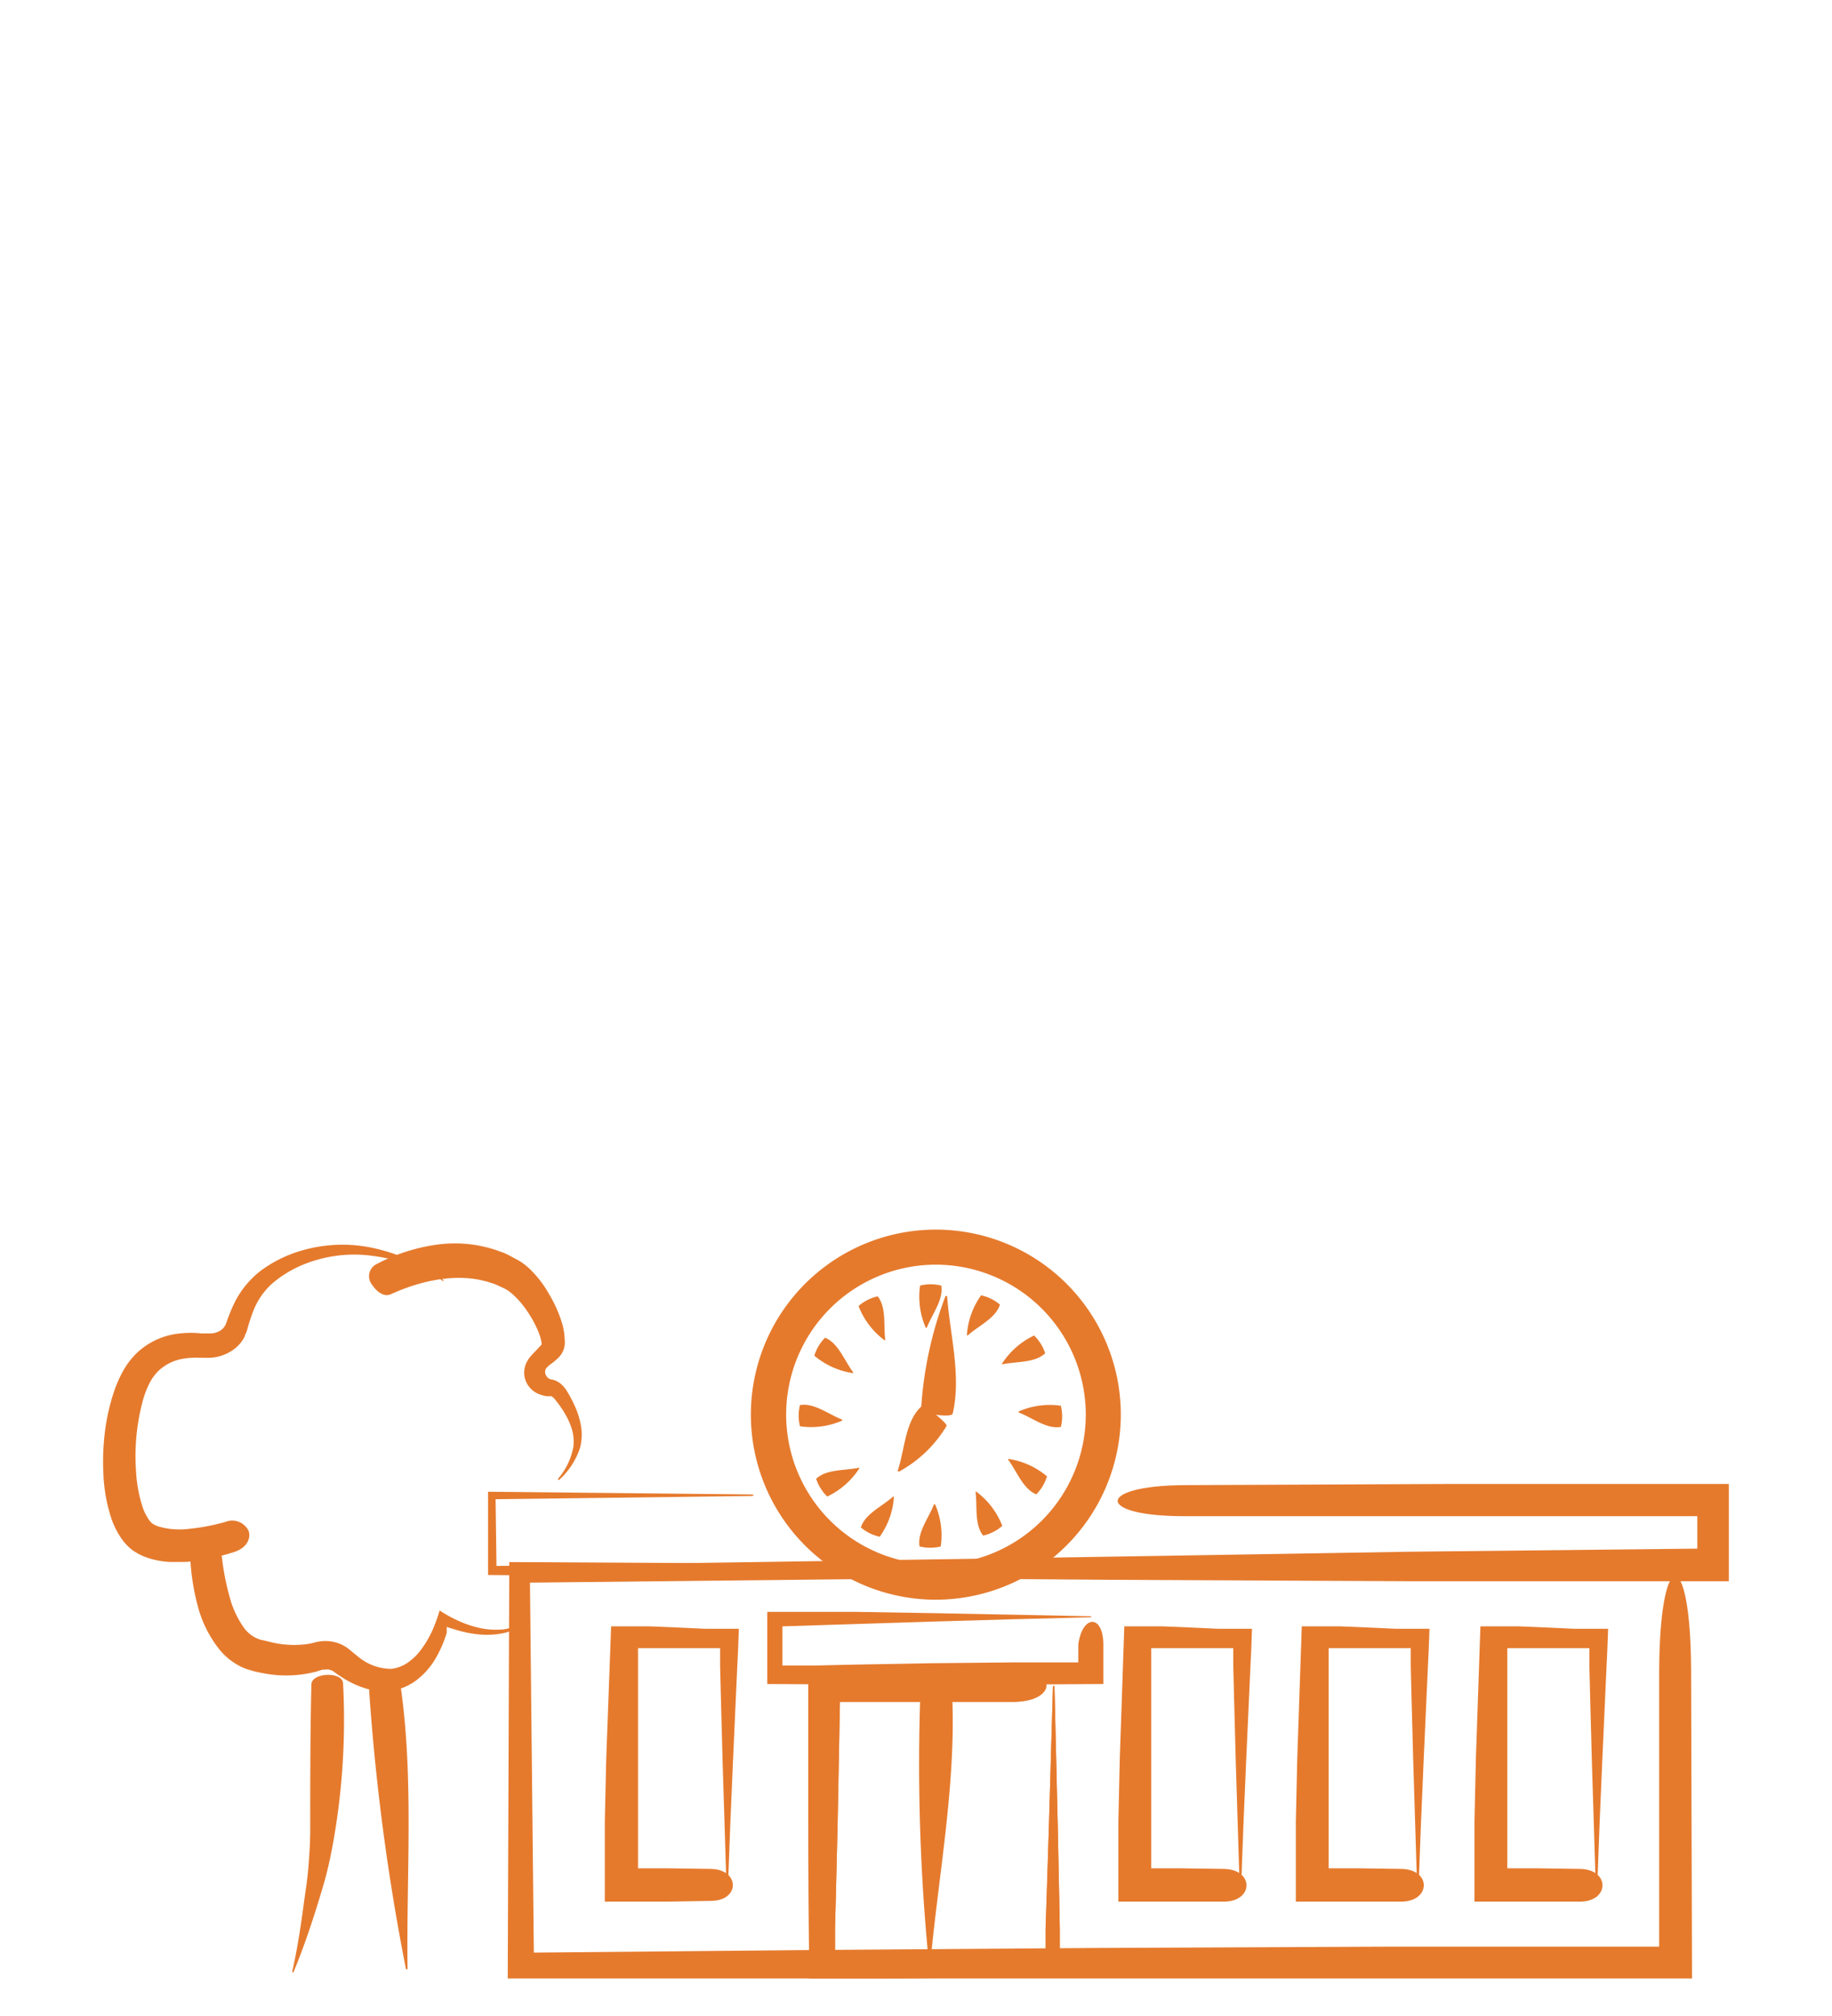 <svg xmlns="http://www.w3.org/2000/svg" viewBox="0 0 141.73 155.91">
  <defs>
    <style>
      .a {
        fill: #e57a2d;
      }
    </style>
  </defs>
  <title>illu-aufnahme-1-Schule</title>
  <g>
    <path class="a" d="M55,144.53l-3.46-.05-1.73,0h-.45V136l0-4.88,0-2.44v-1.14l0-.08h.94l2.16,0,2.16,0h.89l.2,0,0,.22,0,1.14.06,2.43.13,4.86.3,9.71c0,.11.12.11.12,0q.17-4.85.39-9.71l.22-4.86.11-2.43.06-1.24.06-1.62-1.43,0-1.16,0-2.16-.1-2.16-.09-.54,0-.67,0-1.76,0L46.9,136l-.11,4.88,0,2.44,0,3.74h4.77L55,147C57.26,147,57.26,144.57,55,144.53Z"/>
    <path class="a" d="M94.7,144.53l-3.46-.05-1.73,0h-.45V136l0-4.88,0-2.44v-1.14l0-.08h.94l2.16,0,2.16,0h.89l.2,0,0,.22,0,1.14.06,2.43.13,4.86.3,9.71c0,.11.12.11.12,0q.17-4.85.39-9.71l.22-4.86.11-2.43.06-1.24.06-1.62-1.43,0-1.16,0-2.16-.1-2.16-.09-.54,0-.67,0-1.76,0L86.63,136l-.11,4.88,0,2.44,0,3.74h4.77l3.46,0C97,147,97,144.57,94.7,144.53Z"/>
    <path class="a" d="M108.43,144.53l-3.46-.05-1.73,0h-.45V136l0-4.88,0-2.44v-1.14l0-.08h.94l2.16,0,2.16,0h.89l.2,0,0,.22,0,1.14.06,2.43.13,4.86.3,9.71c0,.11.12.11.12,0q.17-4.85.39-9.71l.22-4.86.11-2.43.06-1.24.06-1.62-1.43,0-1.16,0-2.16-.1-2.16-.09-.54,0-.67,0-1.76,0L100.36,136l-.11,4.88,0,2.44,0,3.74H105l3.46,0C110.72,147,110.72,144.57,108.43,144.53Z"/>
    <path class="a" d="M122.25,144.53l-3.46-.05-1.73,0h-.45V136l0-4.88,0-2.44v-1.14l0-.08h.94l2.16,0,2.16,0h.89l.2,0,0,.22,0,1.14.06,2.43.13,4.86.3,9.71c0,.11.12.11.12,0q.17-4.85.39-9.71l.22-4.86.11-2.43.06-1.24.06-1.62-1.43,0-1.16,0-2.16-.1-2.16-.09-.54,0-.67,0-1.76,0L114.18,136l-.11,4.88,0,2.44,0,3.74h4.77l3.46,0C124.54,147,124.54,144.57,122.25,144.53Z"/>
    <path class="a" d="M130.83,129.14,130.9,153l-45.81,0L39.28,153l.12-32.2,45.55.25,44.34.32c.47,0,.47.12,0,.12l-44.35.43L41,122.39,41.3,151l21.49-.2,22.29-.16,22.28-.1,21,0,0-21.31C128.4,119.47,130.79,119.46,130.83,129.14Z"/>
    <path class="a" d="M91.63,114.85l20.39-.09,21.73,0q0,3.76,0,7.52l-24.79,0-23.49-.11-47.71-.37,0-6.44,20.3.21c.33,0,.33.12,0,.12l-19.72.25.07,5.16,47-.71L109,120l22.31-.24v-2.51h-1.34l-2.55,0-5.1,0-10.21,0q-10.2,0-20.4,0C84.74,117.28,84.73,114.89,91.63,114.85Z"/>
    <path class="a" d="M85.36,127.15l0,3.08c-10.09.08-15.86.07-26,0l0-5.58,3.81,0,3,0,6.07.1,12.11.24c.11,0,.11.08,0,.08q-6,.14-12.11.33l-11.71.37v.57l0,1,0,1v.46l.29,0,.69,0,1.52,0,3-.07,6.09-.11,6.08-.06h5.22v-1.39C83.74,124.85,85.34,124.84,85.36,127.15Z"/>
    <path class="a" d="M78.62,129.1,71.23,129l-8.7,0v12l.07,12L66,153l2.14,0,4.29-.05,9.56-.13,0-2.32,0-1.34-.05-2.67-.11-5.34-.25-10.67c0-.15-.12-.15-.12,0l-.31,10.67-.17,5.34-.09,2.67,0,1.34,0,1.09-1.89-.07-2.14-.07-4.29-.14-4.29-.14L66,151l-.54,0H65l-.4,0,0-.53,0-1.34.07-2.68.13-5.37.18-9.47h6.13q3.7,0,7.39,0C81.75,131.53,81.76,129.14,78.62,129.1Z"/>
    <path class="a" d="M78.62,129.1,71.23,129l-8.7,0v12l.07,12L66,153l2.14,0,4.29-.05,9.56-.13,0-2.32,0-1.34-.05-2.67-.11-5.34-.25-10.67c0-.15-.12-.15-.12,0l-.31,10.67-.17,5.34-.09,2.67,0,1.34,0,1.09-1.89-.07-2.14-.07-4.29-.14-4.29-.14L66,151l-.54,0H65l-.4,0,0-.53,0-1.34.07-2.68.13-5.37.18-9.47h6.13q3.7,0,7.39,0C81.75,131.53,81.76,129.14,78.62,129.1Z"/>
    <path class="a" d="M71.2,131a156.45,156.45,0,0,0,.66,20.78s.12,0,.12,0c.64-6.9,2-13.86,1.68-20.78C73.63,130.08,71.24,130.08,71.2,131Z"/>
    <g>
      <path class="a" d="M72.4,123.71A14.31,14.31,0,1,1,86.71,109.4,14.33,14.33,0,0,1,72.4,123.71Zm0-25.91A11.59,11.59,0,1,0,84,109.4,11.61,11.61,0,0,0,72.4,97.8Z"/>
      <path class="a" d="M71.26,109a29.43,29.43,0,0,1,1.89-8.78s.12,0,.12,0c.22,3,1.12,6.19.43,9.11C73.61,109.66,71.24,109.33,71.26,109Z"/>
      <path class="a" d="M73.23,110.27a9.68,9.68,0,0,1-3.69,3.54.23.23,0,0,1-.09-.07c.56-1.71.58-3.87,1.86-5C71.47,108.58,73.33,110.08,73.23,110.27Z"/>
      <path class="a" d="M71.18,99.42a6,6,0,0,0,.44,3.26h.08c.42-1.08,1.31-2.17,1.12-3.26A3.33,3.33,0,0,0,71.18,99.42Z"/>
      <path class="a" d="M72.78,119.59a6,6,0,0,0-.44-3.26h-.08c-.42,1.08-1.31,2.17-1.12,3.26A3.33,3.33,0,0,0,72.78,119.59Z"/>
      <path class="a" d="M61.89,110.3a6,6,0,0,0,3.26-.44.16.16,0,0,0,0-.08c-1.08-.42-2.17-1.31-3.26-1.12A3.33,3.33,0,0,0,61.89,110.3Z"/>
      <path class="a" d="M82.07,108.71a6,6,0,0,0-3.26.44.16.16,0,0,0,0,.08c1.08.42,2.17,1.31,3.26,1.12A3.33,3.33,0,0,0,82.07,108.71Z"/>
      <path class="a" d="M68.06,118.84a6,6,0,0,0,1.1-3.1l-.07,0c-.87.77-2.16,1.33-2.49,2.38A3.33,3.33,0,0,0,68.06,118.84Z"/>
      <path class="a" d="M75.9,100.17a6,6,0,0,0-1.1,3.1l.07,0c.87-.77,2.16-1.33,2.49-2.38A3.33,3.33,0,0,0,75.9,100.17Z"/>
      <path class="a" d="M64,115.73a6,6,0,0,0,2.47-2.16.16.16,0,0,0,0-.07c-1.14.24-2.53.1-3.33.86A3.33,3.33,0,0,0,64,115.73Z"/>
      <path class="a" d="M80,103.28a6,6,0,0,0-2.47,2.16.16.16,0,0,0,0,.07c1.14-.24,2.53-.1,3.33-.86A3.33,3.33,0,0,0,80,103.28Z"/>
      <path class="a" d="M63,104.84a6,6,0,0,0,3,1.35.16.16,0,0,0,0-.07c-.69-.93-1.15-2.26-2.17-2.67A3.33,3.33,0,0,0,63,104.84Z"/>
      <path class="a" d="M81,114.17a6,6,0,0,0-3-1.35.16.16,0,0,0,0,.07c.69.93,1.15,2.26,2.17,2.67A3.33,3.33,0,0,0,81,114.17Z"/>
      <path class="a" d="M66.42,101a6,6,0,0,0,2,2.64l.07,0c-.15-1.15.1-2.53-.59-3.39A3.33,3.33,0,0,0,66.42,101Z"/>
      <path class="a" d="M77.54,118a6,6,0,0,0-2-2.64l-.07,0c.15,1.15-.1,2.53.59,3.39A3.33,3.33,0,0,0,77.54,118Z"/>
    </g>
    <path class="a" d="M17.42,117.7a16.1,16.1,0,0,1-2.8.53,5.83,5.83,0,0,1-2.45-.21,3,3,0,0,1-.37-.19,1.48,1.48,0,0,1-.27-.29,3.91,3.91,0,0,1-.5-1,10.74,10.74,0,0,1-.5-2.68,16.51,16.51,0,0,1,.54-5.62,7.44,7.44,0,0,1,.47-1.22,3.79,3.79,0,0,1,.66-.95,3.62,3.62,0,0,1,2-1A6.12,6.12,0,0,1,15.5,105l.37,0a3.38,3.38,0,0,0,1.72-.35,3,3,0,0,0,1-.77,2.74,2.74,0,0,0,.35-.55c0-.1.09-.21.12-.3l.07-.22a13.42,13.42,0,0,1,.44-1.36A5.57,5.57,0,0,1,21,99.31a8.79,8.79,0,0,1,2.33-1.46,10.45,10.45,0,0,1,5.58-.72,14,14,0,0,1,4.19,1.26c.22.11.44.22.64.34l.3.18.23.16h0l0,0a.39.39,0,0,0,.09-.1.5.5,0,0,1,.13-.12.44.44,0,0,1,.13-.06.44.44,0,0,0-.13.06c-.08,0-.21.23-.18.16a2,2,0,0,0-.23-.2l-.29-.21c-.2-.14-.41-.27-.63-.4A14.55,14.55,0,0,0,29,96.54a11.28,11.28,0,0,0-6.08.3,9.92,9.92,0,0,0-2.79,1.46A7.41,7.41,0,0,0,19,99.41a7.21,7.21,0,0,0-.88,1.38,14.26,14.26,0,0,0-.6,1.47l-.06.16-.06.11a1,1,0,0,1-.15.2,1.23,1.23,0,0,1-.43.28,1.46,1.46,0,0,1-.53.11H16l-.39,0a7.92,7.92,0,0,0-1.7,0,5.64,5.64,0,0,0-3.25,1.44,5.94,5.94,0,0,0-1.12,1.43,9.49,9.49,0,0,0-.7,1.57,16.08,16.08,0,0,0-.73,3.22A18.92,18.92,0,0,0,8,114a12.59,12.59,0,0,0,.59,3.35,6.25,6.25,0,0,0,.87,1.72,4,4,0,0,0,.79.81,4.78,4.78,0,0,0,1,.53,6.44,6.44,0,0,0,1.89.38l.45,0H14c.3,0,.58,0,.86-.06a17.07,17.07,0,0,0,3.23-.7c1.05-.33,1.35-1.12,1.13-1.67A1.41,1.41,0,0,0,17.42,117.7Z"/>
    <path class="a" d="M14.73,120.68a17.68,17.68,0,0,0,.56,3.48A9.07,9.07,0,0,0,17,127.59a5,5,0,0,0,1.75,1.35,4.08,4.08,0,0,0,.55.2l.24.07.22.06c.3.07.61.13.91.18a9.25,9.25,0,0,0,3.8-.18l.47-.15.18,0a1,1,0,0,1,.35,0,.87.87,0,0,1,.32.13l.15.11.19.14.4.26a7.36,7.36,0,0,0,1.79.82,4.68,4.68,0,0,0,2.16.14,4.35,4.35,0,0,0,2-1,5.72,5.72,0,0,0,1.26-1.54,9.08,9.08,0,0,0,.75-1.69l.07-.21s0,0,0-.05l0-.13c0-.09,0-.19,0-.29l.25.09.48.14a8.86,8.86,0,0,0,1.83.36,6.47,6.47,0,0,0,1.9-.12,4.84,4.84,0,0,0,1.75-.83c.06,0,0-.13-.07-.1A4.57,4.57,0,0,1,39,126a6,6,0,0,1-1.78-.08,8.13,8.13,0,0,1-1.65-.53,10,10,0,0,1-1.56-.85,12.24,12.24,0,0,1-.58,1.59,8,8,0,0,1-.81,1.38,4.38,4.38,0,0,1-1.08,1.07,2.78,2.78,0,0,1-1.3.48,4.07,4.07,0,0,1-2.6-1l-.29-.23-.31-.26a2.94,2.94,0,0,0-1-.54,3.09,3.09,0,0,0-1.16-.11,3.42,3.42,0,0,0-.58.11l-.34.08A7.41,7.41,0,0,1,21,127l-.71-.17c-.11,0-.26-.07-.33-.1a1.71,1.71,0,0,1-.23-.1,2.62,2.62,0,0,1-.83-.71,7.4,7.4,0,0,1-1.15-2.48,19.21,19.21,0,0,1-.58-3,1.16,1.16,0,0,0-1.29-.93A1.09,1.09,0,0,0,14.73,120.68Z"/>
    <path class="a" d="M30.25,100.08c2.49-1.13,5.32-1.68,7.7-.88a3.24,3.24,0,0,1,.44.15l.43.2a3.47,3.47,0,0,1,.38.19,3.19,3.19,0,0,1,.32.23,6.73,6.73,0,0,1,1.24,1.39,8.51,8.51,0,0,1,.92,1.7,3.77,3.77,0,0,1,.22.79.27.27,0,0,0,0,.06.17.17,0,0,1,0,0,.11.11,0,0,1,0,.07l-.78.83a2.75,2.75,0,0,0-.22.27c-.06.09-.11.18-.16.27a2,2,0,0,0-.17.54,1.78,1.78,0,0,0,.23,1.16,1.82,1.82,0,0,0,.87.75,2.56,2.56,0,0,0,.62.17l.18,0h.18a1,1,0,0,1,.31.28c.13.16.28.36.42.56s.26.39.37.59a5.43,5.43,0,0,1,.52,1.22,3.48,3.48,0,0,1,.09,1.26,5.25,5.25,0,0,1-1.19,2.48s0,.12.09.08a5.78,5.78,0,0,0,1.61-2.46,4.07,4.07,0,0,0,.11-1.49,6.11,6.11,0,0,0-.4-1.5,10.29,10.29,0,0,0-.72-1.41,2.25,2.25,0,0,0-.57-.64l-.2-.12-.15-.07a1.53,1.53,0,0,0-.28-.07.58.58,0,0,1-.42-.32.55.55,0,0,1,0-.53,2,2,0,0,1,.4-.36,5,5,0,0,0,.48-.4,1.67,1.67,0,0,0,.57-1.44,5.37,5.37,0,0,0-.2-1.28,10,10,0,0,0-1-2.25,8.37,8.37,0,0,0-1.54-2,5.32,5.32,0,0,0-.54-.44,5.14,5.14,0,0,0-.58-.34l-.56-.3a4.8,4.8,0,0,0-.59-.24,10.06,10.06,0,0,0-5-.51,14.09,14.09,0,0,0-4.61,1.52,1.05,1.05,0,0,0-.29,1.56C29.19,99.95,29.73,100.32,30.25,100.08Z"/>
    <path class="a" d="M24.09,130.27C24,134,24,137.78,24,141.49c0,.93-.06,1.85-.13,2.76l-.06.67-.08.69L23.53,147c-.24,1.84-.52,3.71-.93,5.5,0,0,.1.08.11,0,.71-1.71,1.33-3.51,1.89-5.33.28-.91.56-1.81.78-2.76s.4-1.89.55-2.84a53.79,53.79,0,0,0,.61-11.4C26.49,129.25,24.1,129.33,24.09,130.27Z"/>
    <path class="a" d="M28.56,130.75a171,171,0,0,0,2.85,21.54s.12,0,.12,0c-.1-7.25.49-14.61-.52-21.78C30.89,129.6,28.51,129.84,28.56,130.75Z"/>
  </g>
</svg>
